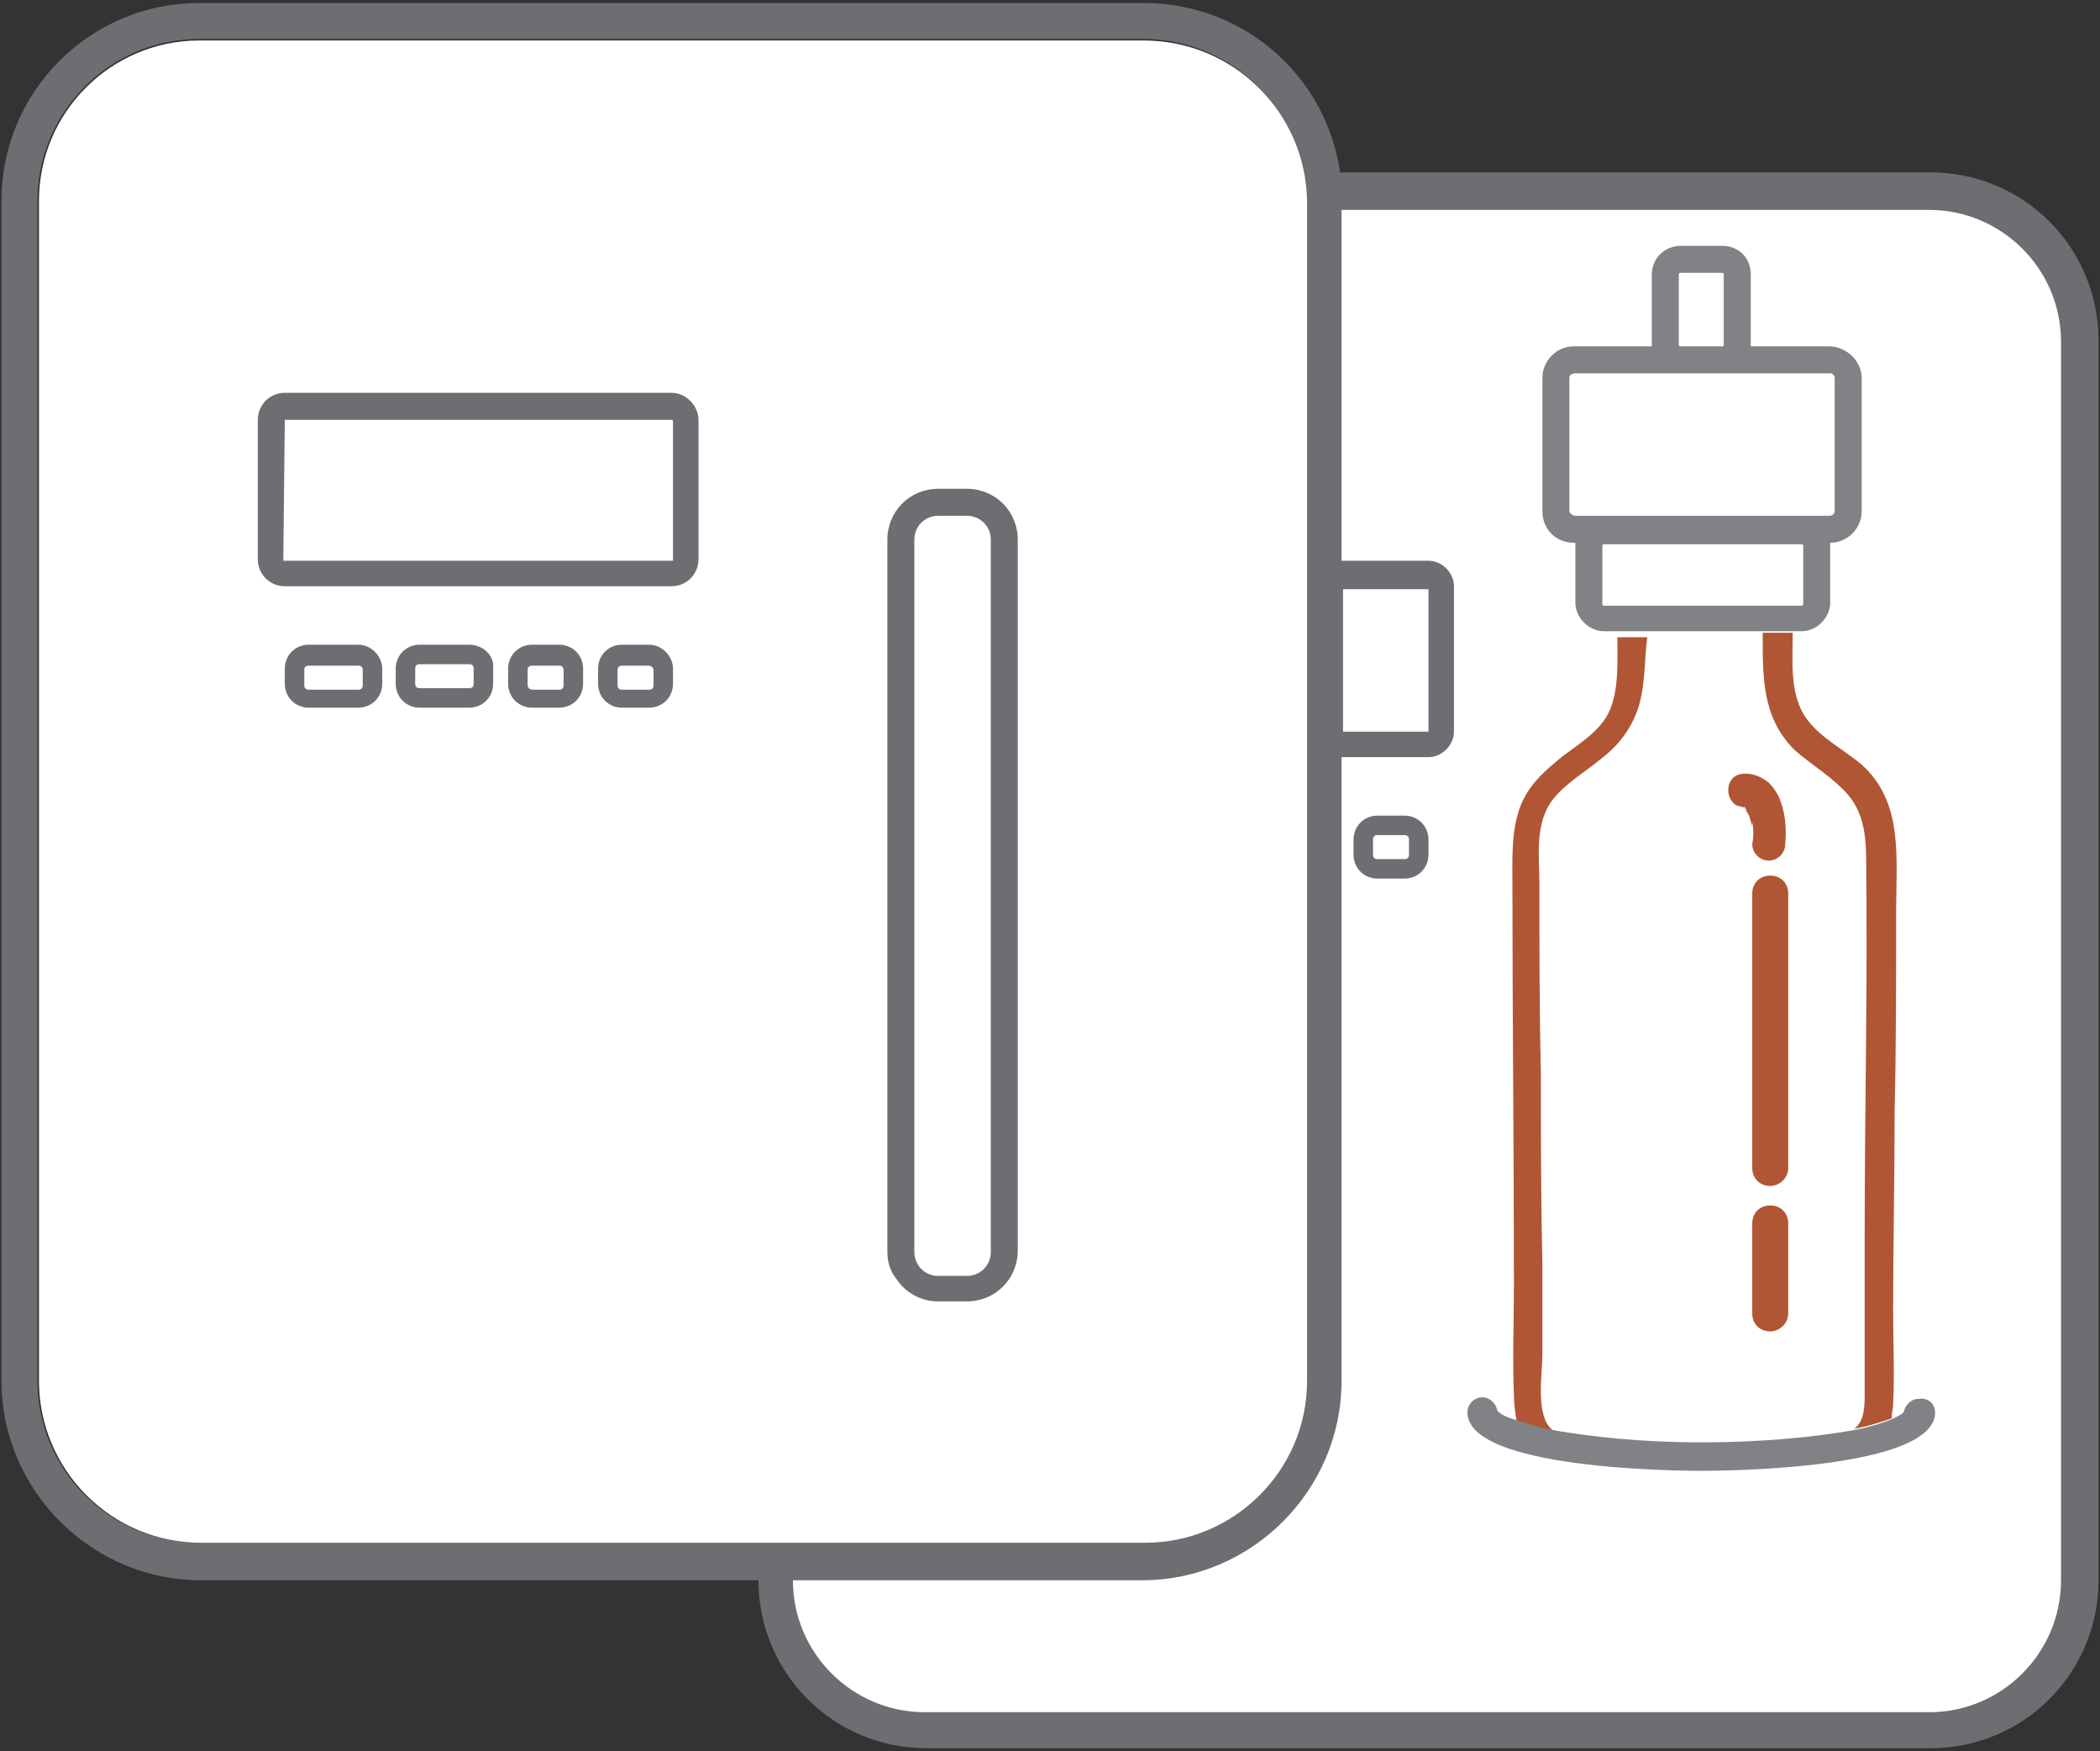 <?xml version="1.0" encoding="UTF-8"?> <svg xmlns="http://www.w3.org/2000/svg" xmlns:xlink="http://www.w3.org/1999/xlink" version="1.1" id="Layer_1" x="0px" y="0px" viewBox="0 0 140.1 116.8" style="enable-background:new 0 0 140.1 116.8;" xml:space="preserve"><rect x="0" y="0" width="140.1" height="116.8" fill="#333333" stroke="none"/> <style type="text/css"> .st0{fill:#FFFFFF;stroke:#FFFFFF;stroke-width:2.207;stroke-miterlimit:10;} .st1{fill:#6D6E71;} .st2{fill:#FFFFFF;} .st3{fill:#B15634;} .st4{fill:#808285;} .st5{fill:#6D6E71;stroke:#FFFFFF;stroke-width:2.207;stroke-miterlimit:10;} </style> <g> <g> <g> <path class="st0" d="M25.5,44.6v1c0,0.9-0.7,1.6-1.6,1.6h-3.3c-0.9,0-1.6-0.7-1.6-1.6v-1c0-0.9,0.7-1.6,1.6-1.6h3.3 C24.8,43,25.5,43.8,25.5,44.6z"></path> <path class="st0" d="M33,44.6v1c0,0.9-0.7,1.6-1.6,1.6H28c-0.9,0-1.6-0.7-1.6-1.6v-1c0-0.9,0.7-1.6,1.6-1.6h3.3 C32.2,43,33,43.7,33,44.6z"></path> <path class="st0" d="M38.9,44.6v1c0,0.9-0.7,1.6-1.6,1.6h-1.8c-0.9,0-1.6-0.7-1.6-1.6v-1c0-0.9,0.7-1.6,1.6-1.6h1.8 C38.2,43,38.9,43.7,38.9,44.6z"></path> <path class="st0" d="M44.9,44.7v1c0,0.9-0.7,1.6-1.6,1.6h-1.8c-0.9,0-1.6-0.7-1.6-1.6v-1c0-0.9,0.7-1.6,1.6-1.6h1.8 C44.2,43,44.9,43.8,44.9,44.7z"></path> <path class="st0" d="M46.6,28.1v9.3c0,1-0.8,1.8-1.8,1.8H19c-1,0-1.8-0.8-1.8-1.8v-9.3c0-1,0.8-1.8,1.8-1.8h25.8 C45.8,26.2,46.6,27.1,46.6,28.1z"></path> <path class="st0" d="M88.1,13L88.1,13l0-0.2C88.1,12.8,88.1,12.9,88.1,13z"></path> </g> <rect x="89.6" y="39.3" class="st0" width="5.7" height="9.5"></rect> <path class="st0" d="M115.1,18.3V23c0,0.1-0.1,0.1-0.1,0.1h-2.8c-0.1,0-0.1-0.1-0.1-0.1v-4.7c0-0.1,0.1-0.1,0.1-0.1h2.8 C115,18.2,115.1,18.2,115.1,18.3z"></path> <path class="st0" d="M120.2,36.2H107c-0.1,0-0.1,0.1-0.1,0.1v3.9c0,0.1,0.1,0.1,0.1,0.1h13.2c0.1,0,0.1-0.1,0.1-0.1v-3.9 C120.3,36.3,120.2,36.2,120.2,36.2z M122,24.9h-17c-0.2,0-0.4,0.2-0.4,0.3v8.9c0,0.2,0.2,0.3,0.4,0.3h17c0.2,0,0.3-0.2,0.3-0.3 v-8.9C122.4,25,122.2,24.9,122,24.9z M122,24.9h-17c-0.2,0-0.4,0.2-0.4,0.3v8.9c0,0.2,0.2,0.3,0.4,0.3h17c0.2,0,0.3-0.2,0.3-0.3 v-8.9C122.4,25,122.2,24.9,122,24.9z M120.2,36.2H107c-0.1,0-0.1,0.1-0.1,0.1v3.9c0,0.1,0.1,0.1,0.1,0.1h13.2 c0.1,0,0.1-0.1,0.1-0.1v-3.9C120.3,36.3,120.2,36.2,120.2,36.2z M128.8,14H89.6v23.6h5.8c0.9,0,1.7,0.8,1.7,1.7v9.7 c0,0.9-0.8,1.7-1.7,1.7h-5.8v41.6c0,7.3-6,13.3-13.3,13.3H53v0c0,4.8,3.9,8.8,8.8,8.8h67c4.8,0,8.8-3.9,8.8-8.8V22.7 C137.5,17.9,133.6,14,128.8,14z M102.9,25.2c0-1.2,0.9-2.1,2.1-2.1h5.3c0,0,0-0.1,0-0.1v-4.7c0-1.1,0.9-1.9,1.9-1.9h2.8 c1.1,0,1.9,0.8,1.9,1.9V23c0,0,0,0.1,0,0.1h5.2c1.2,0,2.1,1,2.1,2.1v8.9c0,1.2-1,2.1-2.1,2.1c0,0,0,0.1,0,0.1v3.9 c0,1-0.8,1.9-1.9,1.9H107c-1,0-1.9-0.9-1.9-1.9v-3.9c0,0,0-0.1,0-0.1H105c-1.2,0-2.1-1-2.1-2.1V25.2z M105,34.4h17 c0.2,0,0.3-0.2,0.3-0.3v-8.9c0-0.2-0.2-0.3-0.3-0.3h-17c-0.2,0-0.4,0.2-0.4,0.3v8.9C104.7,34.3,104.8,34.4,105,34.4z M120.2,36.2 H107c-0.1,0-0.1,0.1-0.1,0.1v3.9c0,0.1,0.1,0.1,0.1,0.1h13.2c0.1,0,0.1-0.1,0.1-0.1v-3.9C120.3,36.3,120.2,36.2,120.2,36.2z"></path> </g> <g> <g> <g> <path class="st1" d="M88.1,12.8V13h0C88.1,12.9,88.1,12.8,88.1,12.8z"></path> <path class="st1" d="M128.8,11.5H89.4C88.5,5.1,83,0.2,76.3,0.2h-63C6,0.2,0.1,6.1,0.1,13.4v78.7c0,7.3,6,13.3,13.3,13.3h37.2v0 c0,6.2,5,11.2,11.2,11.2h67c6.2,0,11.2-5,11.2-11.2V22.7C140,16.5,135,11.5,128.8,11.5z M89.6,39.3h5.7v9.5h-5.7V39.3z M88.1,12.8c0,0.1,0,0.1,0,0.2h0V12.8z M13.3,102.9c-5.9,0-10.8-4.8-10.8-10.8V13.4c0-5.9,4.8-10.8,10.8-10.8h63 c5.9,0,10.8,4.8,10.8,10.8v78.7c0,5.9-4.8,10.8-10.8,10.8H13.3z M137.5,105.4c0,4.8-3.9,8.8-8.8,8.8h-67c-4.8,0-8.8-3.9-8.8-8.8 v0h23.3c7.3,0,13.3-6,13.3-13.3V50.5h5.8c0.9,0,1.7-0.8,1.7-1.7v-9.7c0-0.9-0.8-1.7-1.7-1.7h-5.8V14h39.2c4.8,0,8.8,3.9,8.8,8.8 V105.4z"></path> <path class="st2" d="M76.3,2.7h-63C7.4,2.7,2.6,7.5,2.6,13.4v78.7c0,5.9,4.8,10.8,10.8,10.8h63c5.9,0,10.8-4.8,10.8-10.8V13.4 C87.1,7.5,82.3,2.7,76.3,2.7z M25.5,45.7c0,0.9-0.7,1.6-1.6,1.6h-3.3c-0.9,0-1.6-0.7-1.6-1.6v-1c0-0.9,0.7-1.6,1.6-1.6h3.3 c0.9,0,1.6,0.7,1.6,1.6V45.7z M33,45.6c0,0.9-0.7,1.6-1.6,1.6H28c-0.9,0-1.6-0.7-1.6-1.6v-1c0-0.9,0.7-1.6,1.6-1.6h3.3 c0.9,0,1.6,0.7,1.6,1.6V45.6z M38.9,45.7c0,0.9-0.7,1.6-1.6,1.6h-1.8c-0.9,0-1.6-0.7-1.6-1.6v-1c0-0.9,0.7-1.6,1.6-1.6h1.8 c0.9,0,1.6,0.7,1.6,1.6V45.7z M44.9,45.7c0,0.9-0.7,1.6-1.6,1.6h-1.8c-0.9,0-1.6-0.7-1.6-1.6v-1c0-0.9,0.7-1.6,1.6-1.6h1.8 c0.9,0,1.6,0.7,1.6,1.6V45.7z M46.6,37.4c0,1-0.8,1.8-1.8,1.8H19c-1,0-1.8-0.8-1.8-1.8v-9.3c0-1,0.8-1.8,1.8-1.8h25.8 c1,0,1.8,0.8,1.8,1.8V37.4z"></path> </g> <g> <path class="st1" d="M44.8,26.2H19c-1,0-1.8,0.8-1.8,1.8v9.3c0,1,0.8,1.8,1.8,1.8h25.8c1,0,1.8-0.8,1.8-1.8v-9.3 C46.6,27.1,45.8,26.2,44.8,26.2z M44.8,37.4C44.8,37.4,44.8,37.5,44.8,37.4H18.9L19,28h25.8c0,0,0.1,0,0.1,0.1V37.4z"></path> </g> <g> <g> <path class="st1" d="M23.9,43h-3.3c-0.9,0-1.6,0.7-1.6,1.6v1c0,0.9,0.7,1.6,1.6,1.6h3.3c0.9,0,1.6-0.7,1.6-1.6v-1 C25.5,43.8,24.8,43,23.9,43z M24.2,45.7c0,0.2-0.1,0.3-0.3,0.3h-3.3c-0.2,0-0.3-0.1-0.3-0.3v-1c0-0.2,0.1-0.3,0.3-0.3h3.3 c0.2,0,0.3,0.1,0.3,0.3V45.7z"></path> </g> <g> <path class="st1" d="M31.3,43H28c-0.9,0-1.6,0.7-1.6,1.6v1c0,0.9,0.7,1.6,1.6,1.6h3.3c0.9,0,1.6-0.7,1.6-1.6v-1 C33,43.7,32.2,43,31.3,43z M31.6,45.6c0,0.2-0.1,0.3-0.3,0.3H28c-0.2,0-0.3-0.1-0.3-0.3v-1c0-0.2,0.1-0.3,0.3-0.3h3.3 c0.2,0,0.3,0.1,0.3,0.3V45.6z"></path> </g> <g> <path class="st1" d="M37.3,43h-1.8c-0.9,0-1.6,0.7-1.6,1.6v1c0,0.9,0.7,1.6,1.6,1.6h1.8c0.9,0,1.6-0.7,1.6-1.6v-1 C38.9,43.7,38.2,43,37.3,43z M37.6,45.7c0,0.2-0.1,0.3-0.3,0.3h-1.8c-0.1,0-0.3-0.1-0.3-0.3v-1c0-0.2,0.1-0.3,0.3-0.3h1.8 c0.2,0,0.3,0.1,0.3,0.3V45.7z"></path> </g> <g> <path class="st1" d="M43.3,43h-1.8c-0.9,0-1.6,0.7-1.6,1.6v1c0,0.9,0.7,1.6,1.6,1.6h1.8c0.9,0,1.6-0.7,1.6-1.6v-1 C44.9,43.8,44.2,43,43.3,43z M43.6,45.7c0,0.2-0.1,0.3-0.3,0.3h-1.8c-0.2,0-0.3-0.1-0.3-0.3v-1c0-0.2,0.1-0.3,0.3-0.3h1.8 c0.1,0,0.3,0.1,0.3,0.3V45.7z"></path> </g> </g> </g> <g> <path class="st1" d="M88.1,13L88.1,13l0-0.2C88.1,12.8,88.1,12.9,88.1,13z"></path> </g> <g> <path class="st1" d="M93.7,58.6h-1.8c-0.9,0-1.6-0.7-1.6-1.6v-1c0-0.9,0.7-1.6,1.6-1.6h1.8c0.9,0,1.6,0.7,1.6,1.6v1 C95.3,57.9,94.6,58.6,93.7,58.6z M91.9,55.7c-0.2,0-0.3,0.1-0.3,0.3v1c0,0.2,0.1,0.3,0.3,0.3h1.8c0.2,0,0.3-0.1,0.3-0.3v-1 c0-0.2-0.1-0.3-0.3-0.3H91.9z"></path> </g> <g> <g> <path class="st3" d="M126.5,60.8c0,4.4,0,8.9-0.1,13.3c0,4.4-0.1,8.9-0.1,13.3c0,2.1,0.1,4.2,0,6.2c0,0.3-0.1,0.7-0.1,1v0 c-0.6,0.2-1.4,0.5-2.5,0.7c0,0,0,0,0,0c0.7-0.5,0.7-1.6,0.7-2.3c0-1.2,0-2.4,0-3.6c0-2.3,0-4.6,0-6.9c0-8.3,0.2-16.7,0.1-25.1 c0-1.8-0.2-3.5-1.6-4.8c-1-1-2.2-1.7-3.2-2.6c-2.2-2.2-2.1-5-2.1-7.8h2c0,1.8-0.2,3.8,0.7,5.4c0.9,1.5,2.6,2.3,3.9,3.4 C127,53.5,126.5,57.2,126.5,60.8z"></path> </g> </g> <g> <g> <path class="st3" d="M109.3,47.2c-0.5,1.5-1.4,2.6-2.6,3.5c-1.1,0.9-2.5,1.7-3.3,2.9c-1,1.6-0.7,3.6-0.7,5.4 c0,4.2,0,8.4,0.1,12.6c0,4.2,0,8.4,0.1,12.6c0,2,0,4.1,0,6.2c0,1.2-0.5,4.1,0.7,5c0.1,0,0.1,0.1,0.2,0.2c-1.1-0.2-2-0.5-2.6-0.7 c-0.1-0.6-0.2-1.2-0.2-1.8c-0.1-2.5,0-5,0-7.5c0-8.9-0.1-17.8-0.1-26.6c0-1.8-0.1-3.7,0.6-5.4c0.6-1.4,1.7-2.3,2.8-3.2 c1.2-0.9,2.7-1.8,3.2-3.3c0.5-1.4,0.4-3.1,0.4-4.6h2C109.7,43.8,109.8,45.6,109.3,47.2z"></path> </g> </g> <g> <g> <path class="st4" d="M122,23.1h-5.2c0,0,0-0.1,0-0.1v-4.7c0-1.1-0.8-1.9-1.9-1.9h-2.8c-1,0-1.9,0.8-1.9,1.9V23c0,0,0,0.1,0,0.1 H105c-1.2,0-2.1,1-2.1,2.1v8.9c0,1.2,0.9,2.1,2.1,2.1h0.1c0,0,0,0.1,0,0.1v3.9c0,1,0.9,1.9,1.9,1.9h13.2c1,0,1.9-0.9,1.9-1.9 v-3.9c0,0,0-0.1,0-0.1c1.2,0,2.1-1,2.1-2.1v-8.9C124.2,24.1,123.2,23.1,122,23.1z M112,18.3c0-0.1,0.1-0.1,0.1-0.1h2.8 c0.1,0,0.1,0.1,0.1,0.1V23c0,0.1-0.1,0.1-0.1,0.1h-2.8c-0.1,0-0.1-0.1-0.1-0.1V18.3z M120.3,40.3c0,0.1-0.1,0.1-0.1,0.1H107 c-0.1,0-0.1-0.1-0.1-0.1v-3.9c0-0.1,0.1-0.1,0.1-0.1h13.2c0.1,0,0.1,0.1,0.1,0.1V40.3z M122.4,34.1c0,0.2-0.2,0.3-0.3,0.3h-17 c-0.2,0-0.4-0.2-0.4-0.3v-8.9c0-0.2,0.2-0.3,0.4-0.3h17c0.2,0,0.3,0.2,0.3,0.3V34.1z"></path> <path class="st4" d="M112.2,24.9L112.2,24.9C112.2,24.9,112.1,24.9,112.2,24.9L112.2,24.9z"></path> <path class="st4" d="M115.1,24.9c0,0-0.1,0-0.1,0v0H115.1z"></path> </g> </g> <g> <path class="st4" d="M129.1,94.2c0,3.8-14,3.9-15.6,3.9c-1.6,0-15.6-0.1-15.6-3.9c0-0.5,0.4-1,1-1c0.5,0,0.9,0.4,1,0.9 c0.2,0.2,0.5,0.4,1.2,0.6c0.6,0.2,1.5,0.5,2.6,0.7c2.3,0.4,5.6,0.8,9.8,0.8c4.4,0,7.8-0.4,10.1-0.8c0,0,0,0,0,0 c1.1-0.2,2-0.5,2.5-0.7v0c0.5-0.2,0.8-0.4,0.9-0.5c0.1-0.5,0.5-0.9,1-0.9C128.7,93.2,129.1,93.7,129.1,94.2z"></path> </g> <g> <g> <path class="st3" d="M118.1,79.1c-0.7,0-1.2-0.5-1.2-1.2V59.6c0-0.7,0.5-1.2,1.2-1.2s1.2,0.5,1.2,1.2v18.3 C119.3,78.6,118.7,79.1,118.1,79.1z"></path> </g> <g> <path class="st3" d="M118.1,88.8c-0.7,0-1.2-0.5-1.2-1.2v-6c0-0.7,0.5-1.2,1.2-1.2s1.2,0.5,1.2,1.2v6 C119.3,88.3,118.7,88.8,118.1,88.8z"></path> </g> <g> <g> <path class="st3" d="M116.3,53.8C116.3,53.8,116.3,53.8,116.3,53.8c0,0-0.1,0-0.2,0c0.1,0,0.3,0.1,0.4,0.1 C116.4,53.9,116.3,53.8,116.3,53.8c0,0,0.1,0.1,0.2,0.1C116.5,54,116.3,53.8,116.3,53.8c0.1,0,0.1,0,0.1,0.1 c0,0,0.1,0.1,0.1,0.1c0,0,0,0,0,0.1c0.1,0.1-0.1-0.1-0.1-0.1c0,0,0.1,0.1,0.1,0.1c0.1,0.1,0.1,0.2,0.2,0.3 c0-0.1-0.1-0.2-0.1-0.3c0.1,0.3,0.2,0.7,0.3,1c0-0.1,0-0.2,0-0.3c0.1,0.5,0.1,1,0,1.5c0,0.6,0.5,1.1,1.1,1.1 c0.6,0,1.1-0.5,1.1-1.1c0.1-1.1,0-2.1-0.4-3.1c-0.2-0.4-0.4-0.7-0.7-1c-0.5-0.4-1-0.6-1.6-0.6c-0.3,0-0.6,0.1-0.8,0.3 c-0.2,0.2-0.3,0.5-0.3,0.8c0,0.3,0.1,0.6,0.3,0.8C115.7,53.7,116,53.8,116.3,53.8L116.3,53.8z"></path> </g> </g> </g> </g> </g> <path class="st5" d="M64.5,32.6h-1.9c-1.9,0-3.4,1.5-3.4,3.4v47.5c0,0.7,0.2,1.3,0.6,1.8c0.6,0.9,1.6,1.5,2.8,1.5h1.9 c1.9,0,3.4-1.5,3.4-3.4V36C67.9,34.1,66.4,32.6,64.5,32.6z M66.1,83.5c0,0.9-0.7,1.6-1.6,1.6h-1.9c-0.9,0-1.6-0.7-1.6-1.6V36 c0-0.9,0.7-1.6,1.6-1.6h1.9c0.9,0,1.6,0.7,1.6,1.6V83.5z"></path> <path class="st1" d="M64.5,32.6h-1.9c-1.9,0-3.4,1.5-3.4,3.4v47.5c0,0.7,0.2,1.3,0.6,1.8c0.6,0.9,1.6,1.5,2.8,1.5h1.9 c1.9,0,3.4-1.5,3.4-3.4V36C67.9,34.1,66.4,32.6,64.5,32.6z M66.1,83.5c0,0.9-0.7,1.6-1.6,1.6h-1.9c-0.9,0-1.6-0.7-1.6-1.6V36 c0-0.9,0.7-1.6,1.6-1.6h1.9c0.9,0,1.6,0.7,1.6,1.6V83.5z"></path> </svg> 